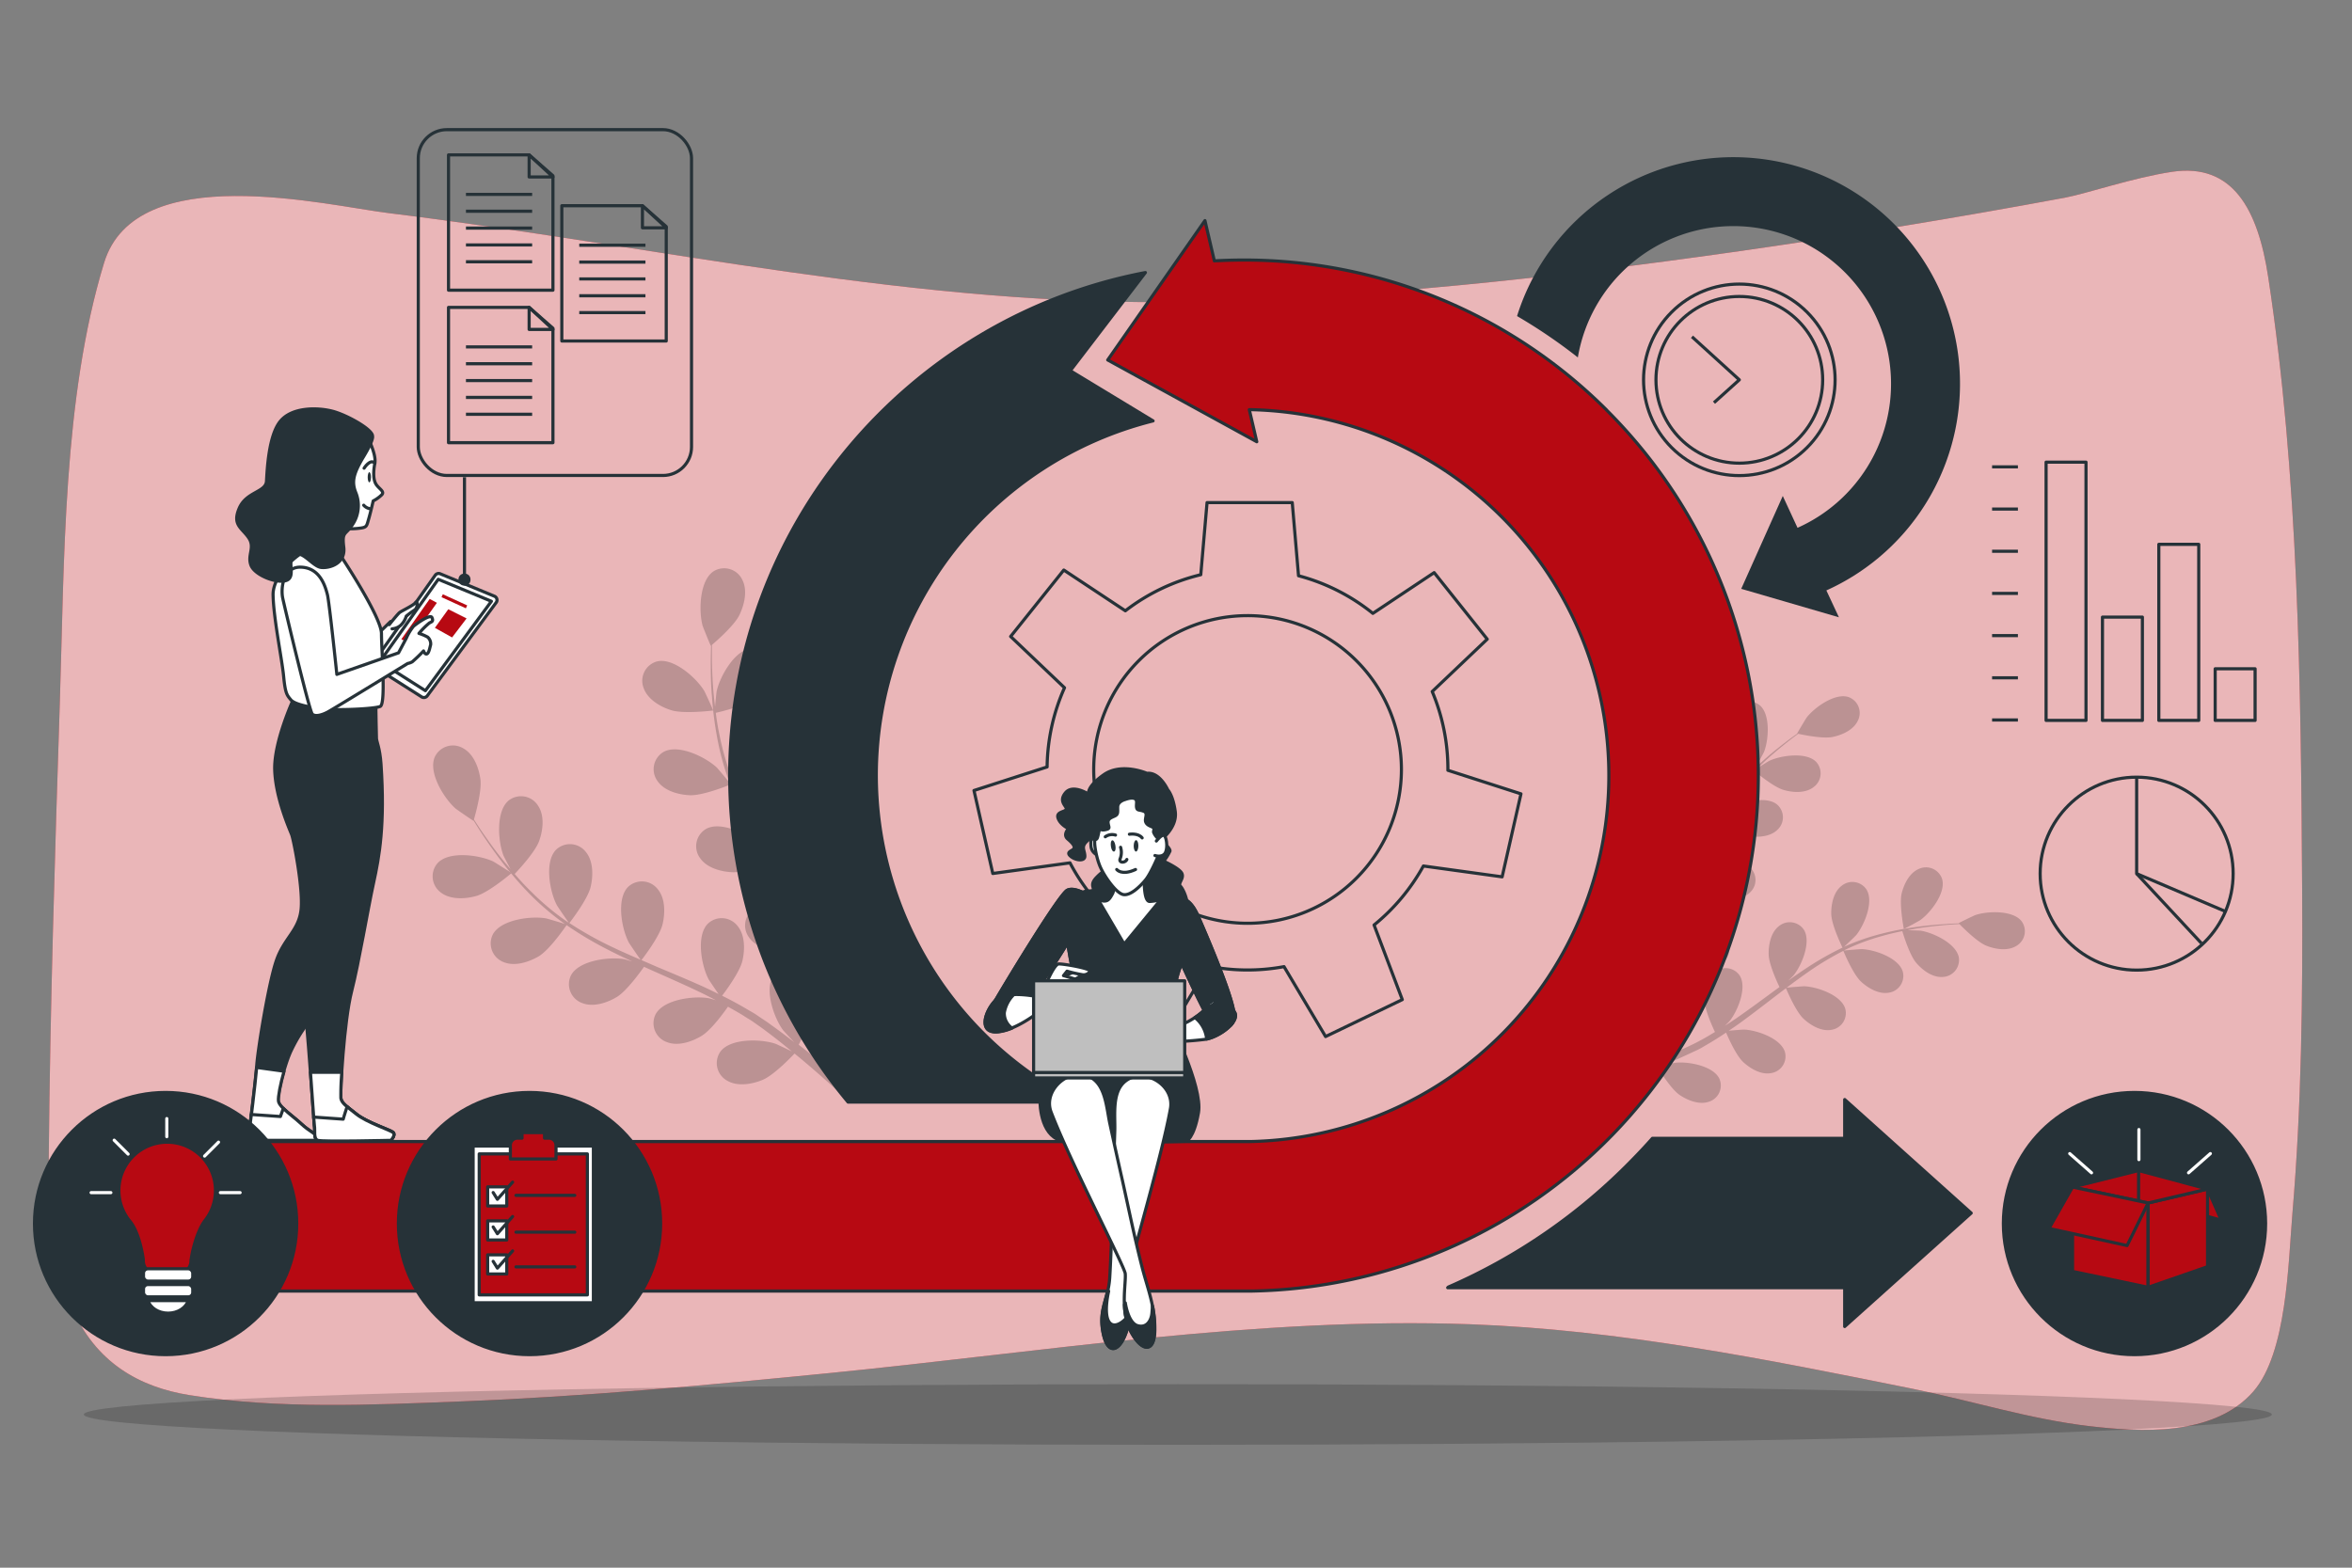 <?xml version="1.0" encoding="UTF-8"?> <svg xmlns="http://www.w3.org/2000/svg" viewBox="0 0 750 500"><rect x="0" y="0" width="750" height="500" fill="#808080" stroke="none"/> <g id="freepik--background-simple--inject-29"> <path d="M692.6,54.8c-12.35,1.85-27.43,7-34.13,8.25q-52.9,9.83-106,17.37C494.91,88.56,437.09,95,379.34,96.23,293.39,98.13,209.07,78.38,124.18,68c-20.19-2.46-80.87-17.47-91,15.87C20,127.12,20.54,179.06,19.07,224.26c-1.56,48.21-3.07,96.37-3.52,144.52-.16,16.49,1.09,33.43,7.19,47.85,7.64,18.05,21.83,25.8,37.68,28.33,28.68,4.56,57.85,3.12,86.81,2,39.16-1.54,78.31-5.18,117.41-9.05,67.69-6.7,136.52-18,204.28-15.55,47.57,1.74,94.36,11.15,141,20.58,18.9,3.82,37.45,9.73,56.6,11.94,15.52,1.78,39.22,3.51,52-11.06C729.23,431.57,729.66,403,731,387c2.93-34.44,3.3-69.14,3.1-103.61-.38-64.59-1.14-131.78-10.83-195.09C720,66.8,712,51.9,692.6,54.8Z" style="fill:#B70912"></path> <path d="M692.6,54.8c-12.35,1.85-27.43,7-34.13,8.25q-52.9,9.83-106,17.37C494.91,88.56,437.09,95,379.34,96.23,293.39,98.13,209.07,78.38,124.18,68c-20.19-2.46-80.87-17.47-91,15.87C20,127.12,20.54,179.06,19.07,224.26c-1.56,48.21-3.07,96.37-3.52,144.52-.16,16.49,1.09,33.43,7.19,47.85,7.64,18.05,21.83,25.8,37.68,28.33,28.68,4.56,57.85,3.12,86.81,2,39.16-1.54,78.31-5.18,117.41-9.05,67.69-6.7,136.52-18,204.28-15.55,47.57,1.74,94.36,11.15,141,20.58,18.9,3.82,37.45,9.73,56.6,11.94,15.52,1.78,39.22,3.51,52-11.06C729.23,431.57,729.66,403,731,387c2.93-34.44,3.3-69.14,3.1-103.61-.38-64.59-1.14-131.78-10.83-195.09C720,66.8,712,51.9,692.6,54.8Z" style="fill:#fff;opacity:0.7"></path> </g> <g id="freepik--Floor--inject-29"> <ellipse cx="375.58" cy="451.14" rx="348.85" ry="9.67" style="opacity:0.18"></ellipse> </g> <g id="freepik--Plants--inject-29"> <g style="opacity:0.2"> <path d="M151.86,285.77c4.07-1.15,11.28-7.32,11.28-7.33s-5.51-3.51-5.88-3.69c-4.37-2.05-14-3.44-17.7.51a6.4,6.4,0,0,0,1.1,9.46C143.7,287,148.39,286.74,151.86,285.77Z"></path> <path d="M171.8,305c3.48-2.09,8.47-9.36,8.87-9.94a112.74,112.74,0,0,0,13,7.74c2.61,1.35,5.28,2.63,8,3.87-1.31-.38-2.49-.72-2.66-.75-4.76-.82-14.43.38-16.94,5.17a6.39,6.39,0,0,0,3.57,8.82c3.53,1.42,8-.08,11.07-1.94s7.52-8,8.66-9.62c1,.47,2.07.95,3.11,1.41,5,2.22,10,4.42,14.8,6.72,1.7.81,3.34,1.68,5,2.53-1.16-.34-2.15-.62-2.31-.64-4.75-.83-14.42.38-16.93,5.16a6.39,6.39,0,0,0,3.56,8.82c3.54,1.43,8-.08,11.08-1.94s7.09-7.39,8.45-9.33c1.66.93,3.33,1.86,4.9,2.83,1,.69,2.12,1.28,3.14,2l3.05,2.15c1.9,1.43,3.86,2.9,5.67,4.35,1.26,1,2.45,2,3.65,2.95-1.68-.83-5-2.38-5.31-2.48-4.57-1.53-14.31-1.81-17.52,2.54a6.39,6.39,0,0,0,2.19,9.26c3.28,1.94,7.91,1.13,11.24-.24,3.67-1.51,9.5-7.65,10.22-8.42,2,1.62,3.89,3.22,5.67,4.76,3.93,3.38,7.36,6.49,10.22,9.17l2.74-2.25c-3-2.71-6.67-5.9-10.9-9.37-2-1.66-4.17-3.39-6.42-5.14a70.46,70.46,0,0,0,3.51-7.37c4,.56,11.74-1.21,12.73-1.45.76,2.45,1.47,4.83,2.11,7.09,1.34,4.74,2.43,9,3.32,12.68l3-2.42c-.89-3.33-2-7.07-3.21-11.16-.76-2.49-1.62-5.13-2.52-7.83.92-.48,8.42-4.44,10.87-7.58,2.21-2.84,4.25-7.07,3.26-10.76a6.39,6.39,0,0,0-8.33-4.6c-5.05,1.91-7.41,11.37-7.17,16.18,0,.29.51,3.36.86,5.28-.38-1.1-.73-2.17-1.13-3.3-.78-2.25-1.62-4.46-2.52-6.85-.48-1.13-1-2.28-1.44-3.44s-1.08-2.33-1.63-3.51c-1.31-2.7-2.77-5.38-4.31-8,2-.69,8.89-3.23,11.53-5.71s5.27-6.35,4.86-10.14a6.4,6.4,0,0,0-7.54-5.82c-5.28,1.13-9.05,10.12-9.54,14.92,0,.3,0,3.78.06,5.69-.93-1.59-1.86-3.19-2.86-4.77-2.88-4.56-5.93-9.1-9-13.63-.93-1.39-1.84-2.79-2.75-4.18.7-.24,9-3.08,11.95-5.86,2.62-2.47,5.27-6.35,4.86-10.14a6.4,6.4,0,0,0-7.54-5.81c-5.28,1.12-9,10.11-9.54,14.91,0,.36,0,5.37.1,6.65-2-3.07-4-6.15-5.82-9.26a112.33,112.33,0,0,1-6.63-13c.33-.11,9-3,12-5.89,2.62-2.47,5.27-6.35,4.86-10.14a6.4,6.4,0,0,0-7.54-5.81c-5.28,1.13-9.05,10.11-9.54,14.91,0,.38,0,5.77.11,6.75-.11-.26-.26-.52-.36-.78a81.83,81.83,0,0,1-4.18-14c-.58-2.64-1-5.19-1.31-7.69,1.67-.38,9.3-2.19,12.3-4.46s5.94-5.73,5.94-9.55a6.39,6.39,0,0,0-6.85-6.6c-5.37.54-10.11,9.06-11.12,13.77-.06.26-.33,2.93-.5,4.88-.13-1.13-.29-2.29-.39-3.37-.41-4.07-.54-7.82-.62-11.14,0-1.89,0-3.59,0-5.19,1.44-1.23,7.21-6.25,8.8-9.59s2.63-7.82.88-11.21a6.4,6.4,0,0,0-9.12-2.7c-4.53,2.95-4.8,12.69-3.53,17.35.11.4,2.56,6.49,2.63,6.43l.09-.08c-.06,1.54-.1,3.19-.11,5,0,3.33,0,7.09.37,11.18a115.28,115.28,0,0,0,1.66,13.15,83.88,83.88,0,0,0,3.93,14.3l.07.16c-1-1.24-3.84-4.62-4.09-4.86-3.51-3.31-12.24-7.64-17-5a6.39,6.39,0,0,0-1.9,9.32c2.17,3.14,6.71,4.34,10.31,4.49,4.06.18,12.23-3.12,12.88-3.39a112.92,112.92,0,0,0,6.55,13.61c1.43,2.56,3,5.1,4.51,7.63-.88-1-1.68-2-1.8-2.1-3.51-3.31-12.24-7.64-17-5a6.39,6.39,0,0,0-1.89,9.32c2.17,3.14,6.71,4.34,10.31,4.49s10.68-2.51,12.52-3.25c.61,1,1.21,1.94,1.82,2.89,2.93,4.61,5.88,9.19,8.63,13.78,1,1.61,1.87,3.24,2.78,4.86-.79-.92-1.46-1.7-1.57-1.81-3.51-3.31-12.24-7.64-17-5a6.39,6.39,0,0,0-1.89,9.32c2.16,3.14,6.71,4.34,10.31,4.49s10-2.26,12.19-3.12c.88,1.69,1.75,3.39,2.53,5.06.5,1.16,1.06,2.24,1.5,3.43l1.36,3.48c.79,2.24,1.61,4.54,2.32,6.75.51,1.53,1,3,1.42,4.47-.94-1.62-2.87-4.75-3.06-5a24.78,24.78,0,0,0-10.22-7.24,7.26,7.26,0,0,0-1-1,6.38,6.38,0,0,0-9.48.75c-3.16,4.38.08,13.57,2.94,17.46.17.23,2.28,2.51,3.63,3.93-.92-.71-1.81-1.42-2.77-2.14-1.88-1.44-3.81-2.82-5.87-4.31l-3.1-2.08c-1-.72-2.19-1.35-3.29-2-2.59-1.53-5.29-3-8-4.33,1.26-1.66,5.64-7.6,6.47-11.12s.89-8.21-1.55-11.14a6.39,6.39,0,0,0-9.49-.69c-3.78,3.85-2,13.43.27,17.7.14.27,2.09,3.15,3.19,4.72-1.65-.82-3.31-1.64-5-2.41-4.92-2.22-10-4.31-15-6.42l-4.6-2c.45-.58,5.81-7.53,6.74-11.48.82-3.51.89-8.21-1.55-11.14a6.39,6.39,0,0,0-9.49-.69c-3.78,3.85-2,13.43.27,17.7.17.32,3,4.47,3.75,5.49-3.37-1.45-6.72-2.92-10-4.51a113.08,113.08,0,0,1-12.71-7.19c.21-.28,5.84-7.5,6.79-11.55.82-3.51.89-8.2-1.55-11.14a6.4,6.4,0,0,0-9.49-.69c-3.78,3.86-2,13.43.27,17.7.18.34,3.21,4.8,3.81,5.57-.23-.16-.49-.29-.73-.45a81.93,81.93,0,0,1-11.22-9.4c-1.94-1.88-3.68-3.79-5.33-5.69,1.18-1.24,6.54-7,7.8-10.5s1.79-8.06-.31-11.24a6.4,6.4,0,0,0-9.36-1.73c-4.19,3.41-3.44,13.13-1.68,17.62.1.25,1.34,2.62,2.27,4.34-.73-.87-1.5-1.75-2.19-2.59-2.58-3.17-4.75-6.23-6.65-8.95-1.07-1.56-2-3-2.86-4.34.52-1.82,2.57-9.19,2.06-12.85s-2.13-8-5.46-9.83a6.39,6.39,0,0,0-9.1,2.78c-2.14,5,3,13.23,6.63,16.41.31.28,5.71,4,5.74,3.91a.53.53,0,0,0,0-.11c.81,1.32,1.68,2.72,2.67,4.22,1.84,2.78,4,5.89,6.48,9.12a112.2,112.2,0,0,0,8.63,10A83.52,83.52,0,0,0,180,294.6l.15.1c-1.5-.5-5.75-1.74-6.09-1.8-4.75-.82-14.42.38-16.93,5.17a6.39,6.39,0,0,0,3.56,8.82C164.26,308.31,168.71,306.81,171.8,305Z"></path> <path d="M227.41,226.61c.09,0-2.66-6-2.88-6.32-2.51-4.12-9.79-10.6-15-9.34a6.39,6.39,0,0,0-4.29,8.49c1.26,3.6,5.32,6,8.76,7.06C218,227.79,227.4,226.61,227.41,226.61Z"></path> </g> <g style="opacity:0.2"> <path d="M552.92,235.86c1.19,3.37,6.81,9.1,6.81,9.11s2.66-4.85,2.79-5.18c1.48-3.8,2.11-12-1.43-14.9a5.41,5.41,0,0,0-7.91,1.46C551.4,229.05,551.9,233,552.92,235.86Z"></path> <path d="M537.85,253.76c2,2.83,8.37,6.63,8.89,6.93a95.67,95.67,0,0,0-5.81,11.38c-1,2.28-1.91,4.6-2.81,6.95.25-1.13.46-2.15.48-2.29.43-4.06-1.13-12.15-5.31-14a5.41,5.41,0,0,0-7.25,3.5c-1,3.07.52,6.74,2.26,9.24s7.17,5.89,8.61,6.76c-.34.91-.68,1.8-1,2.71-1.6,4.33-3.17,8.66-4.85,12.86-.59,1.48-1.22,2.92-1.85,4.36.22-1,.4-1.85.42-2,.42-4.06-1.14-12.15-5.32-14a5.4,5.4,0,0,0-7.24,3.5c-1,3.07.52,6.74,2.26,9.24s6.64,5.56,8.35,6.6c-.69,1.46-1.38,2.92-2.11,4.3-.53.93-1,1.86-1.54,2.76l-1.64,2.7c-1.1,1.68-2.23,3.42-3.35,5-.77,1.13-1.53,2.19-2.28,3.25.6-1.46,1.72-4.36,1.79-4.61,1-3.95.72-12.19-3.13-14.65a5.41,5.41,0,0,0-7.69,2.37c-1.46,2.88-.51,6.74.83,9.47,1.48,3,7,7.59,7.68,8.16-1.26,1.76-2.5,3.46-3.69,5-2.64,3.51-5.07,6.57-7.17,9.13l2.05,2.19c2.12-2.7,4.6-6,7.3-9.72,1.28-1.79,2.62-3.72,4-5.71a61.17,61.17,0,0,0,6.41,2.55c-.25,3.44,1.69,9.84,1.94,10.66-2,.78-4,1.51-5.87,2.18-3.91,1.39-7.46,2.56-10.51,3.51l2.21,2.36c2.76-.94,5.86-2,9.24-3.33,2-.78,4.24-1.66,6.47-2.57.45.75,4.22,6.86,7,8.74,2.52,1.71,6.21,3.19,9.27,2.16a5.41,5.41,0,0,0,3.41-7.29c-1.9-4.16-10-5.62-14.06-5.15-.24,0-2.8.63-4.41,1,.91-.38,1.8-.74,2.73-1.14,1.85-.79,3.67-1.62,5.63-2.52L541,335c1-.45,1.9-1,2.86-1.57,2.21-1.26,4.39-2.65,6.55-4.09.69,1.61,3.22,7.32,5.47,9.4s5.65,4.1,8.83,3.53a5.4,5.4,0,0,0,4.48-6.68c-1.25-4.4-9-7.07-13.12-7.22-.25,0-3.19.22-4.8.37,1.29-.87,2.58-1.74,3.86-2.68,3.69-2.68,7.35-5.52,11-8.33,1.12-.86,2.25-1.7,3.37-2.55.24.57,3.11,7.42,5.62,9.75,2.23,2.08,5.66,4.1,8.83,3.53a5.4,5.4,0,0,0,4.48-6.68c-1.24-4.4-9-7.07-13.12-7.22-.3,0-4.53.32-5.6.46,2.47-1.87,5-3.71,7.48-5.43a95.7,95.7,0,0,1,10.61-6.33c.11.27,3.07,7.43,5.64,9.82,2.24,2.07,5.66,4.09,8.84,3.53a5.41,5.41,0,0,0,4.48-6.69c-1.25-4.39-9-7.07-13.12-7.21-.32,0-4.87.35-5.69.47.21-.11.42-.24.64-.35a69.57,69.57,0,0,1,11.6-4.31c2.2-.63,4.33-1.12,6.41-1.54.42,1.39,2.38,7.72,4.46,10.13s5.17,4.69,8.39,4.48a5.41,5.41,0,0,0,5.19-6.15c-.76-4.51-8.21-8-12.25-8.62-.22,0-2.49-.11-4.14-.14.94-.18,1.92-.38,2.82-.53,3.41-.57,6.57-.88,9.37-1.14,1.59-.13,3-.22,4.38-.29,1.12,1.15,5.68,5.74,8.58,6.9s6.75,1.77,9.51.1a5.4,5.4,0,0,0,1.77-7.85c-2.75-3.65-11-3.33-14.84-2-.33.12-5.33,2.52-5.28,2.58l.07.07c-1.3,0-2.69.1-4.22.2-2.81.19-6,.44-9.41.94a95.1,95.1,0,0,0-11,2.14,70,70,0,0,0-11.85,4.12L588,302c1-.89,3.69-3.5,3.87-3.72,2.6-3.15,5.76-10.76,3.29-14.61a5.4,5.4,0,0,0-8-1.07c-2.53,2-3.28,5.9-3.21,8.95.08,3.44,3.32,10.15,3.58,10.68a95,95,0,0,0-11.11,6.29c-2.08,1.35-4.14,2.78-6.18,4.24.83-.81,1.57-1.53,1.66-1.64,2.6-3.15,5.76-10.76,3.3-14.61a5.42,5.42,0,0,0-8-1.08c-2.53,2-3.28,5.91-3.21,9s2.72,8.87,3.45,10.38l-2.34,1.7c-3.72,2.74-7.42,5.48-11.14,8.06-1.31.91-2.63,1.76-3.95,2.61.74-.71,1.36-1.32,1.44-1.42,2.6-3.15,5.76-10.76,3.3-14.61a5.41,5.41,0,0,0-8-1.07c-2.53,2-3.28,5.9-3.21,8.95s2.47,8.3,3.32,10.11c-1.38.84-2.76,1.67-4.13,2.42-.95.49-1.83,1-2.81,1.46l-2.85,1.35c-1.85.78-3.75,1.61-5.57,2.33-1.26.52-2.48,1-3.7,1.46,1.32-.9,3.85-2.69,4-2.87a21,21,0,0,0,5.54-9,6.16,6.16,0,0,0,.82-.87,5.41,5.41,0,0,0-1.17-8c-3.88-2.42-11.45.83-14.57,3.47-.18.15-2,2.06-3.11,3.28.55-.82,1.09-1.6,1.65-2.45,1.1-1.68,2.16-3.38,3.31-5.21.52-.9,1-1.81,1.58-2.73s1-1.92,1.52-2.89c1.15-2.27,2.2-4.63,3.21-7,1.46,1,6.72,4.33,9.74,4.82s7,.3,9.32-1.92a5.41,5.41,0,0,0,0-8.05c-3.47-3-11.45-.91-14.93,1.22-.21.13-2.54,1.94-3.8,3,.6-1.45,1.2-2.89,1.75-4.37,1.6-4.28,3.08-8.65,4.58-13,.46-1.33.93-2.66,1.4-4,.52.35,6.68,4.48,10.07,5,3,.5,7,.29,9.31-1.93a5.41,5.41,0,0,0,0-8c-3.47-3-11.44-.91-14.93,1.22-.26.17-3.6,2.77-4.42,3.48,1-2.93,2.09-5.84,3.25-8.66a94.59,94.59,0,0,1,5.36-11.13c.24.16,6.65,4.5,10.12,5.08,3,.49,7,.29,9.31-1.93a5.4,5.4,0,0,0,.05-8.05c-3.46-3-11.44-.91-14.92,1.22-.27.17-3.87,3-4.48,3.53.11-.21.21-.44.34-.64a69.92,69.92,0,0,1,7.29-10c1.48-1.74,3-3.32,4.51-4.82,1.11.93,6.24,5.13,9.3,6s6.9,1.06,9.47-.89a5.42,5.42,0,0,0,.93-8c-3.11-3.34-11.27-2.16-15-.42-.2.09-2.13,1.28-3.53,2.16.69-.67,1.39-1.37,2.07-2,2.52-2.35,5-4.36,7.17-6.11,1.26-1,2.41-1.86,3.5-2.66,1.57.34,7.9,1.65,11,1s6.61-2.24,8-5.16a5.4,5.4,0,0,0-2.85-7.52c-4.31-1.53-11,3.28-13.48,6.52-.21.28-3.06,5.05-3,5.06l.09,0c-1.06.75-2.19,1.56-3.41,2.48-2.23,1.71-4.74,3.67-7.33,6a97.53,97.53,0,0,0-8,7.85,70.63,70.63,0,0,0-7.6,10,.83.83,0,0,0-.07.13c.33-1.29,1.14-4.95,1.17-5.24.43-4.06-1.13-12.15-5.31-14a5.41,5.41,0,0,0-7.25,3.5C534.59,247.59,536.11,251.26,537.85,253.76Z"></path> <path d="M607.09,296.29c0,.08,4.89-2.58,5.18-2.79,3.33-2.35,8.39-8.85,7-13.22a5.41,5.41,0,0,0-7.41-3.14c-3,1.27-4.72,4.83-5.46,7.79C605.57,288.4,607.09,296.28,607.09,296.29Z"></path> </g> </g> <g id="freepik--Charts--inject-29"> <rect x="652.45" y="147.4" width="12.73" height="82.37" style="fill:none;stroke:#263238;stroke-linejoin:round"></rect> <rect x="670.43" y="196.82" width="12.73" height="32.95" style="fill:none;stroke:#263238;stroke-linejoin:round"></rect> <rect x="688.4" y="173.61" width="12.73" height="56.16" style="fill:none;stroke:#263238;stroke-linejoin:round"></rect> <rect x="706.37" y="213.3" width="12.73" height="16.47" style="fill:none;stroke:#263238;stroke-linejoin:round"></rect> <line x1="643.47" y1="148.9" x2="635.23" y2="148.9" style="fill:none;stroke:#263238;stroke-linejoin:round"></line> <line x1="643.47" y1="162.35" x2="635.23" y2="162.35" style="fill:none;stroke:#263238;stroke-linejoin:round"></line> <line x1="643.47" y1="175.81" x2="635.23" y2="175.81" style="fill:none;stroke:#263238;stroke-linejoin:round"></line> <line x1="643.47" y1="189.26" x2="635.23" y2="189.26" style="fill:none;stroke:#263238;stroke-linejoin:round"></line> <line x1="643.47" y1="202.72" x2="635.23" y2="202.72" style="fill:none;stroke:#263238;stroke-linejoin:round"></line> <line x1="643.47" y1="216.18" x2="635.23" y2="216.18" style="fill:none;stroke:#263238;stroke-linejoin:round"></line> <line x1="643.47" y1="229.63" x2="635.23" y2="229.63" style="fill:none;stroke:#263238;stroke-linejoin:round"></line> <circle cx="681.33" cy="278.64" r="30.77" style="fill:none;stroke:#263238;stroke-linejoin:round"></circle> <polyline points="681.33 247.88 681.33 278.64 709.94 290.82" style="fill:none;stroke:#263238;stroke-linejoin:round"></polyline> <line x1="681.33" y1="278.64" x2="701.98" y2="300.84" style="fill:none;stroke:#263238;stroke-linejoin:round"></line> </g> <g id="freepik--Gear--inject-29"> <path d="M453.89,276.2,479,279.66l6-26.47-23.3-7.51v-.21a63.73,63.73,0,0,0-5-24.91l17.55-16.7-16.93-21.23-19.54,13a63.63,63.63,0,0,0-23.71-12l-2-23.33H384.9l-2,23a63.77,63.77,0,0,0-24.05,11.51l-19.63-13L322.27,203l17.18,16.35a63.76,63.76,0,0,0-5.55,25.26l-23.32,7.51,6,26.47,24.61-3.39a63.87,63.87,0,0,0,15.55,19.26l-9,23.9,24.47,11.78,13.07-22a64.15,64.15,0,0,0,24.17.16l13.25,22.3,24.46-11.78-9-23.8A64.12,64.12,0,0,0,453.89,276.2ZM348.76,245.47a49.06,49.06,0,1,1,49.06,49A49.05,49.05,0,0,1,348.76,245.47Z" style="fill:none;stroke:#263238;stroke-linejoin:round"></path> </g> <g id="freepik--Clock--inject-29"> <circle cx="554.63" cy="121.14" r="30.54" transform="translate(76.79 427.67) rotate(-45)" style="fill:none;stroke:#263238;stroke-linejoin:round"></circle> <circle cx="554.63" cy="121.14" r="26.58" style="fill:none;stroke:#263238;stroke-linejoin:round"></circle> <polyline points="546.55 128.43 554.63 121.14 539.53 107.4" style="fill:none;stroke:#263238;stroke-linejoin:round"></polyline> </g> <g id="freepik--Arrows--inject-29"> <path d="M512.28,130.74a163.46,163.46,0,0,0-116-47.8c-3,0-6,.1-9.05.26l-3-12.84-31,44.45,47.53,26.08-2.39-10.24a116.74,116.74,0,0,1,.15,233.44l-2.2,0H68.68v47.68H396.29q1.56,0,3.09,0a164.49,164.49,0,0,0,112.9-281Z" style="fill:#B70912;stroke:#263238;stroke-linecap:round;stroke-linejoin:round"></path> <path d="M628.57,386.9l-40.34-36.21v12.37H526.92q-3.17,3.58-6.54,7a184.79,184.79,0,0,1-58.54,40.44l-.2.2H588.23v12.38Z" style="fill:#263238;stroke:#263238;stroke-linecap:round;stroke-linejoin:round"></path> <path d="M279.43,247.24a116.65,116.65,0,0,1,88.26-113l-26.4-16,23.95-31.31c-75.39,14.39-132.55,80.79-132.55,160.31A162.47,162.47,0,0,0,270.43,351.5h73.62A116.58,116.58,0,0,1,279.43,247.24Z" style="fill:#263238;stroke:#263238;stroke-linecap:round;stroke-linejoin:round"></path> <path d="M624.56,114.38a72.28,72.28,0,0,0-140.81-13.57A169,169,0,0,1,503.14,114a50.29,50.29,0,1,1,70.05,54.34l-4.7-10.16-13.25,29.62,31.15,9.08-4-8.57A72.29,72.29,0,0,0,624.56,114.38Z" style="fill:#263238"></path> </g> <g id="freepik--Box--inject-29"> <circle cx="680.64" cy="390.24" r="41.81" style="fill:#263238;stroke:#263238;stroke-linecap:round;stroke-linejoin:round"></circle> <polygon points="684.99 410.57 660.89 405.5 660.89 378.61 684.99 383.68 684.99 410.57" style="fill:#B70912;stroke:#263238;stroke-linecap:round;stroke-linejoin:round"></polygon> <polygon points="703.94 379.23 708.31 389.16 703.51 387.84 703.94 379.23" style="fill:#B70912;stroke:#263238;stroke-linecap:round;stroke-linejoin:round"></polygon> <polygon points="684.99 383.68 703.94 379.23 703.94 404 684.99 410.57 684.99 383.68" style="fill:#B70912;stroke:#263238;stroke-linecap:round;stroke-linejoin:round"></polygon> <polygon points="703.94 379.23 681.95 373.34 660.89 378.61 684.99 383.68 703.94 379.23" style="fill:#B70912;stroke:#263238;stroke-linecap:round;stroke-linejoin:round"></polygon> <polygon points="660.89 378.61 653.39 391.8 678.28 397.26 684.99 383.68 660.89 378.61" style="fill:#B70912;stroke:#263238;stroke-linecap:round;stroke-linejoin:round"></polygon> <line x1="681.95" y1="373.34" x2="681.95" y2="382.68" style="fill:#B70912;stroke:#263238;stroke-linecap:round;stroke-linejoin:round"></line> <line x1="659.99" y1="367.93" x2="666.94" y2="374.05" style="fill:none;stroke:#fff;stroke-linecap:round;stroke-linejoin:round"></line> <line x1="704.83" y1="367.93" x2="697.88" y2="374.05" style="fill:none;stroke:#fff;stroke-linecap:round;stroke-linejoin:round"></line> <line x1="682.05" y1="360.26" x2="682.05" y2="369.85" style="fill:none;stroke:#fff;stroke-linecap:round;stroke-linejoin:round"></line> </g> <g id="freepik--character-2--inject-29"> <path d="M365.75,246.65s-8.11-3.58-13.82.47-4.77,6.2-4.77,6.2-5-3.34-7.39-.48.48,4.29.24,5.24-3.33.72-2.62,2.86,3.34,3.34,3.34,3.34-1.91,1.91-.24,3.33,2.38,2.39,1.91,3.1-2.63,1-1,2.39,4.53,1.66,4.53,0-1-2.63,0-4.06,3.87-3,3.36-1.38,3.31,10,3.31,10-.67-.16-2.95,2.19-.62,3.29-1.1,4-3.34-.24-3.57,1.43a5.74,5.74,0,0,0,.23,3.09c.24.72,25.26,2.63,26.93,2.39s5.48-.72,6.19-1.91-.95-5.24-1.9-6.19,1.19-2.39.47-4.05-5.83-3.93-5.83-3.93a15.49,15.49,0,0,0,2-3.22c.24-1-3-3.52-3-3.52s5.41-3.87,4.69-9.11-2.38-6.91-2.38-6.91S369.8,246.17,365.75,246.65Z" style="fill:#263238;stroke:#263238;stroke-linecap:round;stroke-linejoin:round"></path> <path d="M324.35,322.85c5.18-4,16.12-22.18,16.12-22.18s1.32,9.28,2.86,13.71,3.62,7.33,3.1,12.43c0,0-.05-.79-.05-.77l28.07.82c-.86-1.55-1.41-1.83-1.54-2.51-.46-2.39,2-7.69,2-10.11s1.87-7,1.87-7,8.09,17.94,9.95,19.45,7.06,2.35,6.75-3.28-9.75-27.36-11.41-31.14-3.74-6.4-7.75-6-4.94,1.08-7.67,1.24-1.53-13-1.53-13a10,10,0,0,1-9.91,1.52s.7,6.89-.47,9.05-1.77,2.84-4.57,1.87-7.17-4.28-9.84-3S318.93,316.38,317.46,319c-1,1.76-3.58,6.27-2.8,7.48Z" style="fill:#fff;stroke:#263238;stroke-linecap:round;stroke-linejoin:round"></path> <path d="M346.43,326.81c0-.27,0-.52.05-.77h-.1S346.43,326.82,346.43,326.81Z" style="fill:#B70912;stroke:#263238;stroke-linecap:round;stroke-linejoin:round"></path> <path d="M340.35,283.91c-2.67,1.27-21.42,32.47-22.89,35.13-1,1.76-3.58,6.27-2.8,7.48l9.69-3.67c5.18-4,16.12-22.18,16.12-22.18s1.32,9.28,2.86,13.71c1.46,4.2,3.4,7,3.15,11.66l28,.82c-.86-1.55-1.41-1.83-1.54-2.51-.46-2.39,2-7.69,2-10.11s1.87-7,1.87-7,8.09,17.94,9.95,19.45,7.06,2.35,6.75-3.28-9.75-27.36-11.41-31.14-3.74-6.4-7.75-6a32.58,32.58,0,0,0-4.25.69l-11.63,14.15-8.27-14.14C347.4,285.93,343,282.63,340.35,283.91Z" style="fill:#263238;stroke:#263238;stroke-linecap:round;stroke-linejoin:round"></path> <path d="M346.74,324.65s-14.81,12.79-15.14,24.85c-.12,4.18.68,13.52,7.81,14.5s38.81,0,38.81,0,2.46-.74,3.94-9.1-9.35-29.76-9.35-29.76Z" style="fill:#263238;stroke:#263238;stroke-linecap:round;stroke-linejoin:round"></path> <path d="M357.61,329.74a37.43,37.43,0,0,1-3.1,3.52c-.41.16-.9,1.47-1.8,3.43s-.66,2.13.41,1.64,2.12-2.7,2.12-2.7l2.05-1.31S359.33,329.17,357.61,329.74Z" style="fill:#fff;stroke:#263238;stroke-linecap:round;stroke-linejoin:round"></path> <path d="M385.33,320.76s-2.53,3.42-8.41,6-11.58,1.83-14.8,2-3.7-.58-5.07,2-.15,9.65.52,10.1.74-2.8.74-2.8.59,3.13,1.53,3.19,1.23-2.67,1.23-2.67.83,1.93,1.59,1.67.61-2.32.61-2.32.92,1.22,1.38.56-.64-4.71-.64-4.71,4.17.68,5.69.16a5.07,5.07,0,0,0,2.34-1.71,96.62,96.62,0,0,0,12.19-.73c4.61-.75,11-5.55,9.52-8.51s-6.37-3.64-6.37-3.64" style="fill:#fff;stroke:#263238;stroke-linecap:round;stroke-linejoin:round"></path> <path d="M363.27,337.94s-1.52-4.34-.92-6.08" style="fill:none;stroke:#263238;stroke-linecap:round;stroke-linejoin:round"></path> <path d="M361.07,338.59a28.11,28.11,0,0,1-.81-6.8" style="fill:none;stroke:#263238;stroke-linecap:round;stroke-linejoin:round"></path> <path d="M358.31,338.07s-.75-4.61-.25-5.63" style="fill:none;stroke:#263238;stroke-linecap:round;stroke-linejoin:round"></path> <path d="M385.33,320.76a18.58,18.58,0,0,1-4.29,3.78,10,10,0,0,1,3.74,6.86c4.55-1,10.4-5.56,9-8.4s-6.37-3.64-6.37-3.64" style="fill:#263238;stroke:#263238;stroke-linecap:round;stroke-linejoin:round"></path> <path d="M339.13,311.17a18.76,18.76,0,0,0,3.39-1.18c1.74-.8,3-2.54,3.49-1.87s.14,1.89-.87,2.75a28.66,28.66,0,0,1-4,2.34S338,312.59,339.13,311.17Z" style="fill:#fff;stroke:#263238;stroke-linecap:round;stroke-linejoin:round"></path> <path d="M331.79,318.07s4-10.6,5.81-10.63,10.42,1.49,10,2.35a2.44,2.44,0,0,1-2.47,1.08,42.69,42.69,0,0,1-4.88-1.12l-1.13,1.42s4,1.14,4.59,1.43,3,2.62,2.38,3.54-.84.51-.84.51a2.43,2.43,0,0,1,0,1.64c-.35.73-.72.56-.72.56h0a1.25,1.25,0,0,1-1.68,1c-.89-.35-.9-2.05-2-1.91s-1.44-.06-1.44-.06a38,38,0,0,1-3.76,3.17,6.88,6.88,0,0,1-3.51,1s-7.33,6.18-13.54,6.95c-6.91.87-4.56-6.57-1.11-10S331.79,318.07,331.79,318.07Z" style="fill:#fff;stroke:#263238;stroke-linecap:round;stroke-linejoin:round"></path> <path d="M345.26,316.65s-1.33-2.17-2.18-2.58a21.72,21.72,0,0,0-3.67-.83" style="fill:none;stroke:#263238;stroke-linecap:round;stroke-linejoin:round"></path> <path d="M344.51,318.85s-2-3-2.67-3-2.71-.37-2.71-.37" style="fill:none;stroke:#263238;stroke-linecap:round;stroke-linejoin:round"></path> <path d="M320.25,323a10.57,10.57,0,0,1,3-5.75c-2.32.09-4.55.56-5.8,1.82-3.45,3.47-5.8,10.91,1.11,10a16.21,16.21,0,0,0,4.14-1.17A5.73,5.73,0,0,1,320.25,323Z" style="fill:#263238;stroke:#263238;stroke-linecap:round;stroke-linejoin:round"></path> <path d="M349.33,267.66s-1.5-.69-1.5,1.12.27,2.81,1.81,3.81.27-6.25.27-6.25Z" style="fill:#fff;stroke:#263238;stroke-linecap:round;stroke-linejoin:round"></path> <path d="M358.79,255s-2.36.56-2.38,2.36.24,2.41-1.13,3-2.12,1-1.91,2.28.77,1.67-1,2-1.62-.87-2,.83-.44,2.2-1.08,2.3.15,5.69,1.69,9,5.15,8.27,7.32,8.56,5-2.33,6.9-4.59c1.75-2,4.33-8.24,4.33-8.24l.55-.59s1,0,1.24-1.35c0,0-.19-2.09-1.25-2.57a5.17,5.17,0,0,1-2.22-2.56c-.09-.48.44-1.22-.27-1.59s-1.91-.65-2.26-1.74.85-2.75-.56-3.33-2.14-.13-2.33-1.24.42-2.36-.64-2.83S358.79,255,358.79,255Z" style="fill:#fff;stroke:#263238;stroke-linecap:round;stroke-linejoin:round"></path> <path d="M357.33,270.23a5.52,5.52,0,0,1-.09,3.53c-.72,1.54,1.63,1.54,2.09.36" style="fill:none;stroke:#263238;stroke-linecap:round;stroke-linejoin:round"></path> <path d="M368.74,268.24s1.9-2.53,2.63-1.63,1.08,4.44,0,5.7-3.08.55-3.08.55" style="fill:#fff;stroke:#263238;stroke-linecap:round;stroke-linejoin:round"></path> <path d="M355.68,269.68c.17,1,0,1.85-.44,1.92s-.87-.68-1-1.67,0-1.85.44-1.92S355.51,268.69,355.68,269.68Z" style="fill:#263238"></path> <path d="M363,269.78c0,1-.35,1.82-.76,1.82s-.74-.83-.73-1.83.35-1.82.77-1.81S363,268.78,363,269.78Z" style="fill:#263238"></path> <path d="M356.1,277.32s1.54,2.06,6,0" style="fill:none;stroke:#263238;stroke-linecap:round;stroke-linejoin:round"></path> <path d="M362.45,343.29a7.54,7.54,0,0,0-3.4,1.4c-4.59,3.35-3.41,10.94-3.57,16q-.3,9.47-.61,18.93c-.3,9.28-.44,18.6-1,27.87-.46,7.1-3.61,10.11-2.08,17.67s5.49,5.89,7.62-1.08.35-12.49.1-15.56c-.2-2.39,10.78-38.63,13.73-55C374.29,347.37,368,342.44,362.45,343.29Z" style="fill:#fff;stroke:#263238;stroke-linecap:round;stroke-linejoin:round"></path> <path d="M360.3,419.19a.81.81,0,0,0-.58.42c-1.06,1.77-4.6,4.6-6.2,1.77s0-9.56,0-9.56l-.46.48c-1,4.12-2.44,7.22-1.31,12.82,1.52,7.55,5.49,5.89,7.62-1.08A23.44,23.44,0,0,0,360.3,419.19Z" style="fill:#263238;stroke:#263238;stroke-linecap:round;stroke-linejoin:round"></path> <path d="M343.88,342.72a7.68,7.68,0,0,1,3.6.75c5.13,2.45,5.37,10.12,6.45,15q2,9.25,4.09,18.5c2,9.06,3.87,18.19,6.17,27.19,1.76,6.9,4.13,12.31,4,20s-4.32,6.82-7.69.35-1.37-15.25-1.69-18.32c-.25-2.38-17.73-36-23.65-51.55C333,348.92,338.27,342.91,343.88,342.72Z" style="fill:#fff;stroke:#263238;stroke-linecap:round;stroke-linejoin:round"></path> <path d="M367.5,416.56c0,.2-.06.74-.17,2.17-.17,2.3-1.59,4.95-4.6,4.07s-3.89-7.26-3.89-7.26l-.27.57a20,20,0,0,0,2,8.45c3.37,6.47,7.58,7.36,7.69-.35a36.27,36.27,0,0,0-.29-5c-.11-.71-.2-1.34-.27-1.82C367.61,417.11,367.55,416.83,367.5,416.56Z" style="fill:#263238;stroke:#263238;stroke-linecap:round;stroke-linejoin:round"></path> <rect x="329.59" y="312.82" width="48.19" height="29.94" style="fill:#bfbfbf;stroke:#263238;stroke-linecap:round;stroke-linejoin:round"></rect> <rect x="329.59" y="342.07" width="48.19" height="1.73" style="fill:#bfbfbf;stroke:#263238;stroke-linecap:round;stroke-linejoin:round"></rect> <path d="M352.45,266.88a3.77,3.77,0,0,1,3.26-.54" style="fill:none;stroke:#263238;stroke-linecap:round;stroke-linejoin:round"></path> <path d="M360.14,266.07s2.81-.46,4.07,1.17" style="fill:none;stroke:#263238;stroke-linecap:round;stroke-linejoin:round"></path> </g> <g id="freepik--character-1--inject-29"> <polygon points="124.57 198.21 120.73 201.94 121.18 209.17 127.63 201.15 124.57 198.21" style="fill:#fff;stroke:#263238;stroke-linecap:round;stroke-linejoin:round"></polygon> <path d="M117.29,139.56s2.77,5.41,2.24,8.18-.53,5.28.4,6.73,2.77,2.24,1.84,3.3a11.09,11.09,0,0,1-2.77,2s-.79,3.56-1.45,5.8-.53,2.64-2.9,2.9a19.52,19.52,0,0,1-3.7.14,146.49,146.49,0,0,1-1.84-15.44C108.32,143,117.29,139.56,117.29,139.56Z" style="fill:#fff;stroke:#263238;stroke-linecap:round;stroke-linejoin:round"></path> <path d="M118.3,152.22c0,.9-.24,1.62-.53,1.62s-.52-.72-.52-1.62.24-1.62.52-1.62S118.3,151.33,118.3,152.22Z" style="fill:#263238"></path> <path d="M116.1,149.33s2-3.18,3.43-1.59" style="fill:none;stroke:#263238;stroke-linecap:round;stroke-linejoin:round"></path> <path d="M118.3,162.29a3.41,3.41,0,0,1-2.32-1.16" style="fill:none;stroke:#263238;stroke-linecap:round;stroke-linejoin:round"></path> <path d="M140.36,183l17.31,7.16a1.32,1.32,0,0,1,.56,2l-22,29.78a1.33,1.33,0,0,1-1.77.33l-14.88-9.45a1.23,1.23,0,0,1-.35-1.74l19.57-27.63A1.33,1.33,0,0,1,140.36,183Z" style="fill:#fff;stroke:#263238;stroke-linecap:round;stroke-linejoin:round"></path> <polygon points="139.74 184.76 156.7 191.77 135.65 220.29 121.11 211.06 139.74 184.76" style="fill:#fff;stroke:#263238;stroke-linecap:round;stroke-linejoin:round"></polygon> <path d="M124.12,199.22s2.6-3.28,3.28-3.84,4.41-2.26,5.09-3.17.9,1.59-.34,2.38a28.74,28.74,0,0,0-2.6,1.92,6.53,6.53,0,0,1-1.92,3.05,4.77,4.77,0,0,1-2.61,1" style="fill:#fff;stroke:#263238;stroke-linecap:round;stroke-linejoin:round"></path> <rect x="144.38" y="187.5" width="1.02" height="8.55" transform="translate(-89.73 244.01) rotate(-65.48)" style="fill:#B70912"></rect> <polygon points="142.95 194.31 138.68 200.24 144.16 203.31 148.78 197.24 142.95 194.31" style="fill:#B70912"></polygon> <polygon points="137.02 191.02 127.99 203.86 130.2 205.1 139.32 192.26 137.02 191.02" style="fill:#B70912"></polygon> <path d="M93.54,223.07s-6.2,13.46-5.94,22.43,4.75,19,5.41,20.71,3.7,17.28,3,23.88-5.28,9-7.79,16-5.93,28.23-6.33,33.38-2.11,19-2.37,20.71-.27,3.56.92,3.56h20s1.32-.13,1.06-.92-3-2-5.54-4.35-7-5.28-7.26-7.26,1.72-10.55,3.83-15.44A51,51,0,0,1,98,326.5s9.76-17.28,12.13-31.93,7.13-38.78,7.13-38.78V224.92Z" style="fill:#263238;stroke:#263238;stroke-linecap:round;stroke-linejoin:round"></path> <path d="M96.05,358.43c-2.51-2.38-7-5.28-7.26-7.26-.17-1.3.62-5.44,1.79-9.51l-8.73-1.21c-.52,5.75-2,18.08-2.29,19.69s-.27,3.56.92,3.56h20s1.32-.13,1.06-.92S98.55,360.8,96.05,358.43Z" style="fill:#fff;stroke:#263238;stroke-linecap:round;stroke-linejoin:round"></path> <path d="M96.05,358.43c-1.64-1.55-4.1-3.32-5.7-4.92l-.93,2.59s-6.36-.45-9.26-.64c-.29,2.35-.52,4.13-.6,4.68-.27,1.72-.27,3.56.92,3.56h20s1.32-.13,1.06-.92S98.55,360.8,96.05,358.43Z" style="fill:#fff;stroke:#263238;stroke-linecap:round;stroke-linejoin:round"></path> <path d="M93.67,254.21l3.43,4.22s2.64,14,3.56,23.74.27,9.77-1.32,17.68-3.69,12.14-2.5,18.73,3.16,39.05,3.43,40.51-.38,4.09,1.07,4.61,23.33,0,23.33,0,1.59-1.71.66-2.5S117,358,113.7,355.39s-4.71-3.53-5-5.12,1-24.56,3.41-34.06,5.15-26.12,7-34.56,3.7-18.74,2.38-38c-.35-5.06-1.45-7.25-1.45-8.18s-.27-9.89-.13-10.42S97.1,223.2,97.1,223.2" style="fill:#263238;stroke:#263238;stroke-linecap:round;stroke-linejoin:round"></path> <path d="M108.84,177.56s12.8,19.26,12.8,24.54,1.45,22.42-.4,23.21-13.58,1.32-18.07.8-9.23-1.46-10.42-2.91-1.77-1.89-2.3-7.44-3.24-18.66-3.37-26,10.42-15.85,14.11-15.06A34.84,34.84,0,0,1,108.84,177.56Z" style="fill:#fff;stroke:#263238;stroke-linecap:round;stroke-linejoin:round"></path> <path d="M129.6,203.48a16.06,16.06,0,0,1,2.26-3.73c.93-.8,5.33-4,5.87-2.8s0,1.33-.8,1.73a25.87,25.87,0,0,0-3.34,3.34,14.37,14.37,0,0,1,2.8,1.19,2.88,2.88,0,0,1,.94,2.4c-.27.94-.54,2.67-1.2,2.94s-1.07-.94-1.07-.94a46.51,46.51,0,0,1-3.6,3.47,4.66,4.66,0,0,1-1.46.53s-23.76,14.55-25.49,15.48-4,1.6-4.93.66-8.76-33.84-9.43-37,.13-10,5.73-9.86,7.6,5,8.53,8.79c.6,2.44,3,25.41,3,25.41l19.67-6.87Z" style="fill:#fff;stroke:#263238;stroke-linecap:round;stroke-linejoin:round"></path> <path d="M118.79,139.14s.53.91-2.84,6.49-3.85,8.12-2.46,11.57a10.87,10.87,0,0,1-1.23,10.34c-2.16,3.24-3.26,1.9-2.64,7s-4.34,6.72-7.14,6.45-6-5.61-8.59-4,.48,6.57-2.25,8-10.32-1.36-11.6-4.68,1.4-5.65-.76-8.81-5.27-4.07-3-9.39,8.49-5.09,8.7-8.64.66-14.57,4.42-19.13,11.86-4.4,16.54-3.21S119,137.06,118.79,139.14Z" style="fill:#263238;stroke:#263238;stroke-linecap:round;stroke-linejoin:round"></path> <path d="M113.7,355.39c-3.3-2.64-4.71-3.53-5-5.12A81.13,81.13,0,0,1,109,342H99c.64,8.62,1.15,16.35,1.28,17,.26,1.45-.38,4.09,1.07,4.61s23.33,0,23.33,0,1.59-1.71.66-2.5S117,358,113.7,355.39Z" style="fill:#fff;stroke:#263238;stroke-linecap:round;stroke-linejoin:round"></path> <path d="M124.67,363.7s1.59-1.71.66-2.5S117,358,113.7,355.39c-1.27-1-2.26-1.77-3-2.41-.08.2-.17.42-.26.7-.57,1.71-1,3.27-1,3.27l-9.42-.67c.12,1.56.21,2.58.25,2.81.26,1.45-.38,4.09,1.07,4.61S124.67,363.7,124.67,363.7Z" style="fill:#fff;stroke:#263238;stroke-linecap:round;stroke-linejoin:round"></path> </g> <g id="freepik--Documents--inject-29"> <polygon points="176.32 92.55 143.02 92.55 143.02 49.4 168.73 49.4 176.32 56.05 176.32 92.55" style="fill:none;stroke:#263238;stroke-linejoin:round"></polygon> <polygon points="168.73 49.4 168.73 56.44 176.32 56.44 168.73 49.4" style="fill:none;stroke:#263238;stroke-linejoin:round"></polygon> <line x1="148.58" y1="62" x2="169.69" y2="62" style="fill:none;stroke:#263238;stroke-linejoin:round"></line> <line x1="148.58" y1="67.37" x2="169.69" y2="67.37" style="fill:none;stroke:#263238;stroke-linejoin:round"></line> <line x1="148.58" y1="72.75" x2="169.69" y2="72.75" style="fill:none;stroke:#263238;stroke-linejoin:round"></line> <line x1="148.58" y1="78.12" x2="169.69" y2="78.12" style="fill:none;stroke:#263238;stroke-linejoin:round"></line> <line x1="148.58" y1="83.49" x2="169.69" y2="83.49" style="fill:none;stroke:#263238;stroke-linejoin:round"></line> <polygon points="212.45 108.76 179.15 108.76 179.15 65.61 204.86 65.61 212.45 72.27 212.45 108.76" style="fill:none;stroke:#263238;stroke-linejoin:round"></polygon> <polygon points="204.86 65.61 204.86 72.65 212.45 72.65 204.86 65.61" style="fill:none;stroke:#263238;stroke-linejoin:round"></polygon> <line x1="184.71" y1="78.21" x2="205.82" y2="78.21" style="fill:none;stroke:#263238;stroke-linejoin:round"></line> <line x1="184.71" y1="83.59" x2="205.82" y2="83.59" style="fill:none;stroke:#263238;stroke-linejoin:round"></line> <line x1="184.71" y1="88.96" x2="205.82" y2="88.96" style="fill:none;stroke:#263238;stroke-linejoin:round"></line> <line x1="184.71" y1="94.33" x2="205.82" y2="94.33" style="fill:none;stroke:#263238;stroke-linejoin:round"></line> <line x1="184.71" y1="99.7" x2="205.82" y2="99.7" style="fill:none;stroke:#263238;stroke-linejoin:round"></line> <polygon points="176.32 141.19 143.02 141.19 143.02 98.04 168.73 98.04 176.32 104.69 176.32 141.19" style="fill:none;stroke:#263238;stroke-linejoin:round"></polygon> <polygon points="168.73 98.04 168.73 105.07 176.32 105.07 168.73 98.04" style="fill:none;stroke:#263238;stroke-linejoin:round"></polygon> <line x1="148.58" y1="110.64" x2="169.69" y2="110.64" style="fill:none;stroke:#263238;stroke-linejoin:round"></line> <line x1="148.58" y1="116.01" x2="169.69" y2="116.01" style="fill:none;stroke:#263238;stroke-linejoin:round"></line> <line x1="148.58" y1="121.38" x2="169.69" y2="121.38" style="fill:none;stroke:#263238;stroke-linejoin:round"></line> <line x1="148.58" y1="126.75" x2="169.69" y2="126.75" style="fill:none;stroke:#263238;stroke-linejoin:round"></line> <line x1="148.58" y1="132.13" x2="169.69" y2="132.13" style="fill:none;stroke:#263238;stroke-linejoin:round"></line> <rect x="133.38" y="41.35" width="87.13" height="110.3" rx="9.1" style="fill:none;stroke:#263238;stroke-linejoin:round"></rect> <line x1="148.11" y1="152.2" x2="148.11" y2="183.43" style="fill:none;stroke:#263238;stroke-linejoin:round"></line> <circle cx="148.11" cy="184.86" r="1.43" style="fill:#263238;stroke:#263238;stroke-linecap:round;stroke-linejoin:round"></circle> </g> <g id="freepik--Clipboard--inject-29"> <circle cx="168.85" cy="390.24" r="41.81" style="fill:#263238;stroke:#263238;stroke-linecap:round;stroke-linejoin:round"></circle> <rect x="150.87" y="365.51" width="38.35" height="49.99" style="fill:#fff;stroke:#263238;stroke-linecap:round;stroke-linejoin:round"></rect> <rect x="152.81" y="368.03" width="34.49" height="44.96" style="fill:#B70912;stroke:#263238;stroke-linecap:round;stroke-linejoin:round"></rect> <path d="M175.07,363h-1.43v-1.77h-7.18V363H165a2.26,2.26,0,0,0-2.26,2.26v4.37h14.56v-4.37A2.26,2.26,0,0,0,175.07,363Z" style="fill:#B70912;stroke:#263238;stroke-linecap:round;stroke-linejoin:round"></path> <rect x="155.5" y="378.54" width="6.1" height="6.1" style="fill:#fff;stroke:#263238;stroke-linecap:round;stroke-linejoin:round"></rect> <rect x="155.5" y="389.38" width="6.1" height="6.1" style="fill:#fff;stroke:#263238;stroke-linecap:round;stroke-linejoin:round"></rect> <rect x="155.5" y="400.22" width="6.1" height="6.1" style="fill:#fff;stroke:#263238;stroke-linecap:round;stroke-linejoin:round"></rect> <line x1="164.53" y1="381.25" x2="183.28" y2="381.25" style="fill:none;stroke:#263238;stroke-linecap:round;stroke-linejoin:round"></line> <line x1="164.53" y1="392.99" x2="183.28" y2="392.99" style="fill:none;stroke:#263238;stroke-linecap:round;stroke-linejoin:round"></line> <line x1="164.53" y1="404.06" x2="183.28" y2="404.06" style="fill:none;stroke:#263238;stroke-linecap:round;stroke-linejoin:round"></line> <polyline points="157.26 380.35 158.61 382.51 163.46 377.03" style="fill:none;stroke:#263238;stroke-linecap:round;stroke-linejoin:round"></polyline> <polyline points="157.26 391.32 158.61 393.48 163.46 388" style="fill:none;stroke:#263238;stroke-linecap:round;stroke-linejoin:round"></polyline> <polyline points="157.26 402.29 158.61 404.45 163.46 398.96" style="fill:none;stroke:#263238;stroke-linecap:round;stroke-linejoin:round"></polyline> </g> <g id="freepik--light-bulb--inject-29"> <circle cx="52.81" cy="390.24" r="41.81" style="fill:#263238;stroke:#263238;stroke-linecap:round;stroke-linejoin:round"></circle> <path d="M60,404.66a4,4,0,0,0,.9-2.68l.2-1.24c.6-3.47,2.18-8.82,4.36-11.59a15.4,15.4,0,1,0-24,.38c2.37,2.84,3.75,8.53,4.24,12.19l0,.26a4,4,0,0,0,.94,2.74" style="fill:#B70912;stroke:#263238;stroke-linecap:round;stroke-linejoin:round"></path> <rect x="45.76" y="404.67" width="15.7" height="3.92" rx="1.4" style="fill:#fff;stroke:#263238;stroke-linecap:round;stroke-linejoin:round"></rect> <rect x="45.76" y="409.7" width="15.7" height="3.92" rx="1.4" style="fill:#fff;stroke:#263238;stroke-linecap:round;stroke-linejoin:round"></rect> <path d="M47.18,414.82c.76,2.32,3.35,4,6.43,4s5.66-1.7,6.43-4Z" style="fill:#fff;stroke:#263238;stroke-linecap:round;stroke-linejoin:round"></path> <line x1="29.06" y1="380.38" x2="35.35" y2="380.38" style="fill:none;stroke:#fff;stroke-linecap:round;stroke-linejoin:round"></line> <line x1="36.41" y1="363.65" x2="40.85" y2="368.09" style="fill:none;stroke:#fff;stroke-linecap:round;stroke-linejoin:round"></line> <line x1="70.28" y1="380.38" x2="76.56" y2="380.38" style="fill:none;stroke:#fff;stroke-linecap:round;stroke-linejoin:round"></line> <line x1="65.24" y1="368.72" x2="69.68" y2="364.28" style="fill:none;stroke:#fff;stroke-linecap:round;stroke-linejoin:round"></line> <line x1="53.19" y1="356.76" x2="53.19" y2="362.54" style="fill:none;stroke:#fff;stroke-linecap:round;stroke-linejoin:round"></line> </g> </svg> 